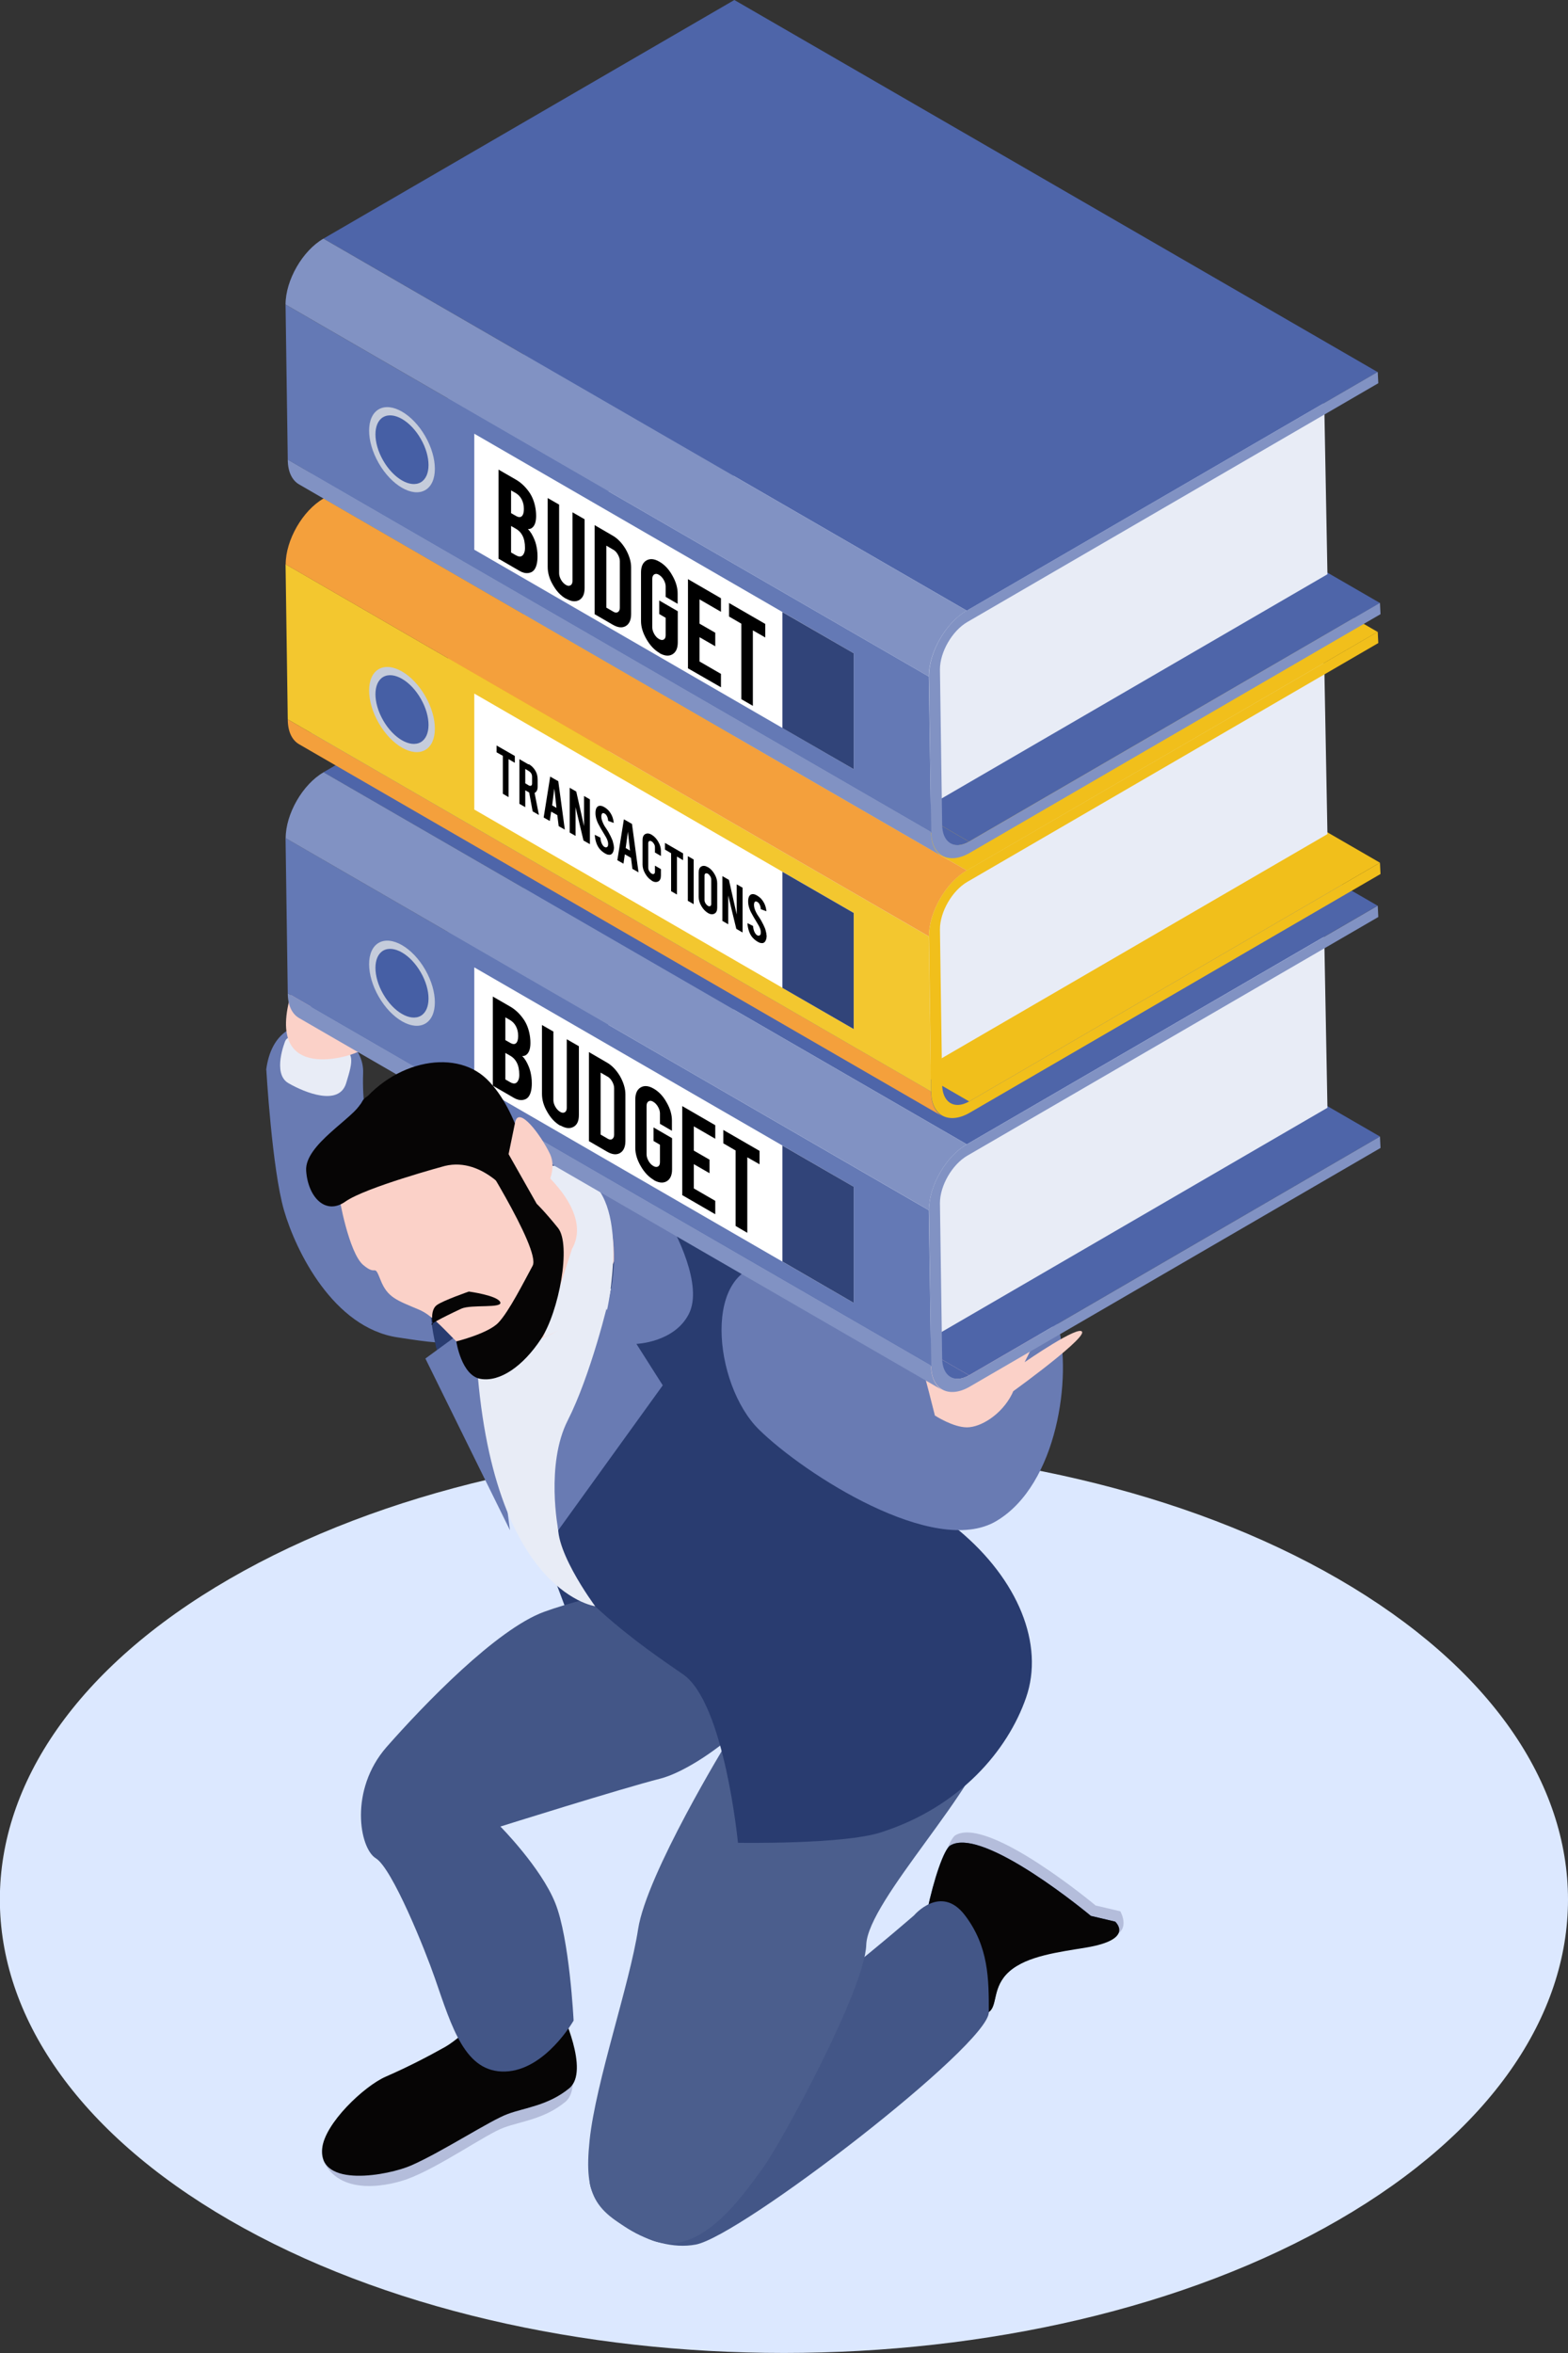 <svg width="144" height="216" viewBox="0 0 144 216" fill="none" xmlns="http://www.w3.org/2000/svg">
<rect x="0" y="0" width="144" height="216" fill="#333333" stroke="none"/>
<g clip-path="url(#clip0_445_225032)">
<path d="M144 174.378C144 185.024 136.964 195.682 122.906 203.804C94.789 220.061 49.198 220.061 21.081 203.804C7.023 195.67 -0.013 185.011 -0.013 174.365C-0.013 163.72 7.023 153.061 21.081 144.939C49.198 128.683 94.789 128.683 122.906 144.939C136.964 153.074 144 163.733 144 174.378Z" fill="#DCE8FF"/>
<path d="M48.584 138.688L52.652 149.526C52.652 149.526 52.908 149.782 53.253 151.844C53.573 153.779 50.439 158.455 50.439 158.455C50.439 158.455 54.903 157.571 57.897 158.147C60.89 158.724 59.739 154.317 59.739 154.317L56.118 150.23L48.584 138.675V138.688Z" fill="#293C70"/>
<path d="M100.66 174.929L102.886 175.454C102.886 175.454 104.076 177.517 101.684 177.837C99.291 178.157 94.776 178.593 93.151 180.041C91.54 181.475 88.93 182.885 88.086 183.474C87.241 184.063 87.011 181.796 85.514 180.694C84.031 179.579 86.551 169.19 87.74 168.473C90.746 166.666 100.647 174.942 100.647 174.942L100.66 174.929Z" fill="#B4BDDB"/>
<path d="M100.188 175.877L102.413 176.402C102.413 176.402 103.603 177.607 101.211 177.927C98.819 178.247 94.303 179.541 92.679 180.976C91.067 182.411 91.642 184.114 90.798 184.704C89.954 185.293 86.526 182.744 85.042 181.629C83.558 180.515 86.078 170.125 87.268 169.408C90.274 167.601 100.175 175.877 100.175 175.877H100.188Z" fill="#2D4175"/>
<path d="M100.187 175.877L102.413 176.402C102.413 176.402 104.281 178.029 99.727 178.785C97.348 179.182 94.303 179.541 92.691 180.976C91.08 182.411 91.655 184.114 90.811 184.704C89.967 185.293 86.538 182.744 85.055 181.629C83.571 180.515 86.091 170.125 87.28 169.408C90.287 167.601 100.187 175.877 100.187 175.877Z" fill="#060505"/>
<path d="M51.143 185.78C51.143 185.78 53.842 191.365 51.91 192.954C49.966 194.542 47.868 194.722 46.269 195.311C44.67 195.887 40.308 198.975 37.391 200.038C36.099 200.512 31.405 201.767 29.755 198.475C28.846 196.656 37.43 192.544 39.579 192.531C41.741 192.531 39.668 190.34 40.513 189.162C41.357 187.983 46.064 184.319 46.064 184.319L51.143 185.78Z" fill="#B4BDDB"/>
<path d="M51.513 184.524C51.513 184.524 54.212 190.11 52.281 191.698C50.336 193.287 48.238 193.466 46.639 194.055C45.04 194.632 40.602 197.54 37.762 198.783C35.689 199.692 29.242 200.909 29.588 197.232C29.805 194.927 33.451 191.493 35.421 190.635C37.877 189.559 39.629 188.598 40.896 187.894C42.572 186.946 46.447 183.051 46.447 183.051L51.526 184.511L51.513 184.524Z" fill="#060505"/>
<path d="M45.962 167.678C45.962 167.678 49.672 171.419 50.989 174.686C52.307 177.952 52.678 185.485 52.678 185.485C52.678 185.485 50.081 190.046 46.397 190.161C42.713 190.276 41.523 186.164 39.937 181.591C39.029 178.964 36.023 171.509 34.513 170.586C33.004 169.664 32.057 164.309 35.498 160.376C38.952 156.456 45.591 149.564 49.966 147.963C54.341 146.361 61.901 145.055 62.195 145.055C62.49 145.055 72.621 146.067 72.493 151.165C72.365 156.264 64.268 162.349 60.648 163.271C57.027 164.194 45.975 167.666 45.975 167.666L45.962 167.678Z" fill="#435687"/>
<path d="M83.954 175.813C83.954 175.813 86.41 172.931 88.611 175.813C90.811 178.695 90.811 181.706 90.811 184.716C90.811 187.727 68.041 205.265 63.897 206.046C59.752 206.828 54.712 203.241 54.187 200.525C53.676 197.809 57.027 194.645 64.792 190.212C72.557 185.767 83.942 175.826 83.942 175.826L83.954 175.813Z" fill="#435687"/>
<path d="M86.538 146.08C86.538 146.08 91.719 151.87 90.811 159.198C90.235 163.835 79.682 174.455 79.554 178.529C79.426 182.603 71.789 196.669 69.986 199.128C68.169 201.588 64.037 207.737 59.381 205.444C54.725 203.151 53.586 201.819 54.149 196.464C54.712 191.109 57.82 182.18 58.601 177.094C59.381 172.008 66.749 159.966 66.749 159.966L66.493 149.936L83.826 143.415C83.826 143.415 85.988 144.734 86.538 146.08Z" fill="#4B5E8D"/>
<path d="M24.458 98.206C24.458 98.206 24.983 107.315 26.083 111.107C27.183 114.899 30.637 121.867 36.483 122.764C42.329 123.661 43.748 123.866 46.524 118.831C49.3 113.797 50.029 110.53 46.524 109.813C43.019 109.082 34.858 106.584 34.858 106.584C34.858 106.584 33.169 103.651 33.349 98.488C33.502 94.184 25.341 91.225 24.445 98.219L24.458 98.206Z" fill="#697BB3"/>
<path d="M26.198 95.555C26.198 95.555 24.957 98.552 26.492 99.436C28.027 100.32 31.136 101.563 31.788 99.436C32.441 97.309 32.607 96.592 30.97 95.836C29.332 95.081 26.646 94.606 26.198 95.555Z" fill="#E8ECF6"/>
<path d="M27.055 90.238C27.451 89.124 29.332 88.739 30.982 87.561C32.632 86.382 34.513 82.065 35.139 82.616C35.766 83.167 35.139 84.947 35.139 84.947C35.139 84.947 37.007 83.871 37.25 83.73C37.493 83.589 37.659 84.947 37.659 84.947H38.913C39.386 84.947 38.99 85.703 38.593 86.395C38.197 87.087 35.293 92.903 35.293 92.903C35.293 92.903 33.336 96.272 32.76 96.605C32.184 96.938 23.678 99.744 27.055 90.225V90.238Z" fill="#FBD1C8"/>
<path d="M32.249 92.288H36.701C36.701 92.288 38.005 91.852 38.722 91.429C39.438 91.019 41.101 91.583 40.308 92.121C39.528 92.659 38.031 94.004 37.328 94.632C36.624 95.26 32.761 96.605 32.761 96.605L32.249 92.275V92.288Z" fill="#FBD1C8"/>
<path d="M88.048 140.469C93.484 144.991 95.94 150.948 94.226 155.854C92.55 160.671 88.176 165.885 80.871 168.216C77.379 169.331 67.772 169.164 67.772 169.164C67.772 169.164 66.531 156.328 62.732 153.702C59.202 151.255 51.808 146.438 46.205 137.176C38.747 124.852 38.837 119.254 40.218 114.335C40.589 113.041 40.819 112.247 40.819 112.247L50.912 103.792C50.912 103.792 51.002 106.379 54.379 109.659C57.756 112.951 70.97 113.81 74.36 119.459C78.85 126.953 74.45 129.157 88.048 140.481V140.469Z" fill="#293C70"/>
<path d="M45.514 119.318L46.844 121.368L48.38 127.376C48.38 127.376 45.309 122.687 44.836 120.535C44.363 118.383 44.043 119.446 44.043 119.446L45.527 119.318H45.514Z" fill="#E8ECF6"/>
<path d="M39.067 124.711L46.832 140.469L44.645 123.482C44.645 123.482 45.387 122.265 44.427 120.676C44.184 120.266 43.864 119.907 43.493 119.613C42.227 120.023 43.238 119.792 42.777 118.742L42.483 122.213L39.067 124.711Z" fill="#697BB3"/>
<path d="M54.661 147.45C54.661 147.45 50.286 141.57 51.45 139.277C52.614 136.984 56.119 118.293 56.119 118.293L46.435 120.907L46.346 123.264C46.346 123.264 43.48 116.987 43.634 122.047C44.363 146.08 54.661 147.45 54.661 147.45Z" fill="#E8ECF6"/>
<path d="M55.595 117.089C53.804 119.049 52.832 121.791 49.902 122.777C46.96 123.751 44.542 117.268 44.542 117.268L43.928 117.128C44.299 115.834 44.529 115.039 44.529 115.039L41.14 106.508C41.14 106.508 53.753 107.315 57.13 110.594C57.13 110.594 57.373 115.129 55.607 117.089H55.595Z" fill="#FBD1C8"/>
<path d="M51.27 140.469C51.27 140.469 50.081 134.435 52.14 130.387C54.2 126.338 55.889 119.587 56.119 118.293C57.219 112.042 54.456 108.442 54.456 108.442C54.456 108.442 59.944 109.659 61.248 111.798C62.067 113.131 64.6 118.011 63.257 120.625C61.926 123.238 58.447 123.366 58.447 123.366L60.865 127.171L51.27 140.469Z" fill="#697BB3"/>
<path d="M52.511 114.681C54.545 111.222 49.454 107.187 49.454 107.187C49.454 107.187 51.13 106.367 53.906 108.173C57.884 110.761 55.748 120.266 55.748 120.266C55.748 120.266 55.159 118.614 54.008 119.959C52.256 122.008 49.915 122.751 49.915 122.751L52.524 114.668L52.511 114.681Z" fill="#E8ECF6"/>
<path d="M69.717 131.245C73.887 135.332 85.809 142.992 91.489 139.636C97.169 136.279 98.435 126.223 97.169 121.688C96.849 120.535 95.736 119.318 93.408 118.742C91.08 118.165 90.683 118.332 90.287 119.011C88.943 121.342 85.067 126.249 85.067 126.249C85.067 126.249 81.972 116.026 70.804 116.039C64.395 116.039 65.47 127.094 69.717 131.245Z" fill="#697BB3"/>
<path d="M91.054 118.024C91.054 118.024 89.813 121.022 91.348 121.906C92.883 122.79 95.992 124.033 96.644 121.906C97.296 119.779 97.463 119.062 95.825 118.306C94.175 117.55 91.501 117.076 91.054 118.024Z" fill="#E8ECF6"/>
<path d="M85.86 129.951C85.86 129.951 84.837 125.839 84.53 124.968C84.223 124.109 84.85 120.791 84.85 120.791C84.85 120.791 87.204 119.831 87.357 118.985C87.51 118.14 89.161 117.589 88.764 119.472C88.368 121.355 87.69 121.201 88.035 121.56C88.38 121.919 87.357 122.072 89.481 123.174C91.604 124.276 93.868 126.108 92.934 127.978C91.988 129.849 90.082 131.027 88.802 131.027C87.523 131.027 85.873 129.951 85.873 129.951H85.86Z" fill="#FBD1C8"/>
<path d="M85.86 122.38C85.86 122.38 88.137 120.881 89.787 119.703C91.438 118.524 93.318 114.207 93.945 114.758C94.572 115.308 93.945 117.089 93.945 117.089C93.945 117.089 95.813 116.013 96.056 115.872C96.299 115.731 96.465 117.089 96.465 117.089H97.719C98.192 117.089 97.795 117.845 97.399 118.537C97.002 119.229 94.098 125.045 94.098 125.045C94.098 125.045 99.228 121.496 99.382 122.29C99.535 123.072 92.141 128.427 91.566 128.747C90.99 129.08 85.86 122.367 85.86 122.367V122.38Z" fill="#FBD1C8"/>
<path d="M126.731 104.33L67.657 70.177L29.921 92.083L88.995 126.249L126.731 104.33Z" fill="#4E65A9"/>
<path d="M121.908 101.691L121.614 86.011L41.05 95.888L84.172 123.61L121.908 101.691Z" fill="#E8ECF6"/>
<path d="M28.155 92.262L87.229 126.415C87.677 126.672 88.303 126.646 88.994 126.249L29.921 92.096C29.23 92.493 28.616 92.531 28.155 92.262Z" fill="#4E65A9"/>
<path d="M27.465 93.454L86.538 127.607C85.899 127.235 85.502 126.454 85.502 125.326L26.429 91.173C26.429 92.301 26.825 93.082 27.465 93.454Z" fill="#8192C3"/>
<path d="M126.513 83.141L67.44 48.975L29.703 70.894L88.79 105.047L126.513 83.141Z" fill="#4E65A9"/>
<path d="M85.297 111.094L26.224 76.928L26.428 91.173L85.515 125.326L85.297 111.094Z" fill="#6479B5"/>
<path d="M88.789 105.047L29.716 70.894C27.797 71.996 26.236 74.712 26.236 76.941L85.31 111.094C85.31 108.865 86.871 106.149 88.789 105.047Z" fill="#8192C3"/>
<path d="M126.782 105.367L126.731 104.33L88.995 126.249C87.6 127.043 86.526 126.287 86.526 124.686L86.321 110.44C86.321 108.839 87.447 106.892 88.841 106.085L126.578 84.179L126.527 83.141L88.79 105.047C86.871 106.149 85.311 108.865 85.311 111.094L85.515 125.339C85.515 127.568 87.127 128.401 89.046 127.299L126.782 105.38V105.367Z" fill="#8192C3"/>
<path d="M43.557 88.803V99.449L78.402 119.6V108.942L43.557 88.803Z" fill="white"/>
<path d="M71.853 105.162V115.808L78.402 119.6V108.942L71.853 105.162Z" fill="#314479"/>
<path d="M38.849 89.149C37.787 87.304 36.047 86.305 34.986 86.92C33.924 87.535 33.924 89.534 34.986 91.391C36.047 93.236 37.787 94.235 38.849 93.62C39.911 93.005 39.911 91.007 38.849 89.149Z" fill="#465FA5"/>
<path d="M39.054 89.021C40.23 91.071 40.23 93.287 39.054 93.966C37.877 94.645 35.958 93.543 34.781 91.493C33.604 89.444 33.604 87.228 34.781 86.549C35.958 85.87 37.877 86.971 39.054 89.021ZM38.644 89.264C37.698 87.612 36.15 86.715 35.19 87.266C34.244 87.817 34.244 89.61 35.19 91.25C36.137 92.903 37.685 93.799 38.644 93.249C39.591 92.698 39.591 90.904 38.644 89.264Z" fill="#C5CCDB"/>
<path d="M67.554 105.611L66.429 104.957V103.728L69.755 105.649V106.879L68.629 106.239V113.169L67.554 112.541V105.611Z" fill="black"/>
<path d="M62.655 109.71V101.537L65.687 103.292V104.535L63.717 103.395V105.624L65.162 106.456V107.699L63.717 106.866V109.095L65.687 110.235V111.465L62.655 109.71Z" fill="black"/>
<path d="M60.045 108.314C59.572 108.045 59.175 107.622 58.843 107.046C58.51 106.469 58.344 105.918 58.344 105.38V100.922C58.344 100.384 58.51 100.013 58.843 99.82C59.175 99.628 59.572 99.667 60.032 99.936C60.506 100.205 60.902 100.627 61.222 101.204C61.555 101.78 61.708 102.331 61.708 102.869V103.805L60.608 103.164V102.203C60.608 102.011 60.544 101.806 60.429 101.601C60.314 101.396 60.16 101.242 59.994 101.14C59.828 101.037 59.687 101.025 59.559 101.101C59.444 101.178 59.38 101.306 59.38 101.499V105.97C59.38 106.162 59.444 106.367 59.559 106.572C59.674 106.777 59.815 106.93 59.994 107.033C60.16 107.135 60.314 107.148 60.429 107.084C60.544 107.02 60.608 106.892 60.608 106.687V105.086L60.02 104.74V103.497L61.721 104.483V107.34C61.721 107.878 61.555 108.25 61.222 108.442C60.889 108.634 60.493 108.583 60.032 108.327L60.045 108.314Z" fill="black"/>
<path d="M57.435 104.74C57.435 105.278 57.269 105.649 56.949 105.841C56.617 106.034 56.233 105.995 55.76 105.726L54.084 104.753V96.579L55.76 97.553C56.22 97.822 56.617 98.245 56.949 98.808C57.269 99.385 57.435 99.936 57.435 100.461V104.727V104.74ZM55.158 104.15L55.798 104.522C55.964 104.624 56.105 104.637 56.22 104.56C56.335 104.484 56.399 104.355 56.399 104.163V99.885C56.399 99.692 56.335 99.487 56.22 99.282C56.105 99.077 55.964 98.924 55.798 98.834L55.158 98.463V104.163V104.15Z" fill="black"/>
<path d="M51.449 103.331C50.976 103.062 50.579 102.639 50.26 102.075C49.927 101.511 49.773 100.961 49.773 100.41V94.094L50.822 94.696V100.999C50.822 101.191 50.886 101.396 51.002 101.601C51.117 101.806 51.27 101.96 51.436 102.062C51.603 102.165 51.743 102.178 51.871 102.101C51.986 102.037 52.05 101.896 52.05 101.704V95.401L53.163 96.041V102.357C53.163 102.908 52.997 103.266 52.664 103.446C52.332 103.625 51.935 103.587 51.475 103.318L51.449 103.331Z" fill="black"/>
<path d="M45.258 99.654V91.481L46.857 92.403C47.279 92.647 47.663 92.992 47.995 93.441C48.29 93.825 48.494 94.286 48.609 94.811C48.673 95.093 48.712 95.401 48.712 95.734C48.712 96.285 48.584 96.643 48.328 96.835C48.226 96.912 48.098 96.951 47.957 96.938C48.2 97.181 48.392 97.502 48.558 97.912C48.673 98.181 48.75 98.501 48.801 98.86C48.827 99.039 48.84 99.244 48.84 99.449C48.84 99.961 48.75 100.358 48.584 100.615C48.456 100.82 48.264 100.935 48.021 100.973C47.752 101.012 47.484 100.948 47.215 100.794L45.245 99.654H45.258ZM46.409 95.478L46.857 95.734C47.19 95.926 47.407 95.862 47.522 95.555C47.56 95.439 47.586 95.285 47.586 95.081C47.586 94.747 47.509 94.44 47.369 94.184C47.241 93.953 47.062 93.774 46.857 93.646L46.409 93.389V95.478ZM46.409 99.09L46.857 99.346C47.215 99.551 47.471 99.487 47.612 99.129C47.663 99.013 47.688 98.86 47.688 98.668C47.688 98.206 47.612 97.835 47.458 97.54C47.317 97.271 47.126 97.066 46.857 96.912L46.409 96.656V99.09Z" fill="black"/>
<path d="M126.731 79.195L67.657 45.042L29.921 66.961L88.995 101.114L126.731 79.195Z" fill="#F1BF1B"/>
<path d="M121.908 76.569L121.614 60.876L41.05 70.753L84.172 98.488L121.908 76.569Z" fill="#E8ECF6"/>
<path d="M28.155 67.128L87.229 101.281C87.677 101.537 88.303 101.511 88.994 101.114L29.921 66.961C29.23 67.358 28.616 67.397 28.155 67.128Z" fill="#4E65A9"/>
<path d="M27.465 68.319L86.538 102.472C85.899 102.101 85.502 101.319 85.502 100.192L26.429 66.039C26.429 67.166 26.825 67.948 27.465 68.319Z" fill="#F4A03C"/>
<path d="M126.513 58.007L67.44 23.853L29.703 45.76L88.79 79.913L126.513 58.007Z" fill="#F1BF1B"/>
<path d="M85.297 85.959L26.224 51.793L26.428 66.039L85.515 100.205L85.297 85.959Z" fill="#F3C72F"/>
<path d="M88.789 79.913L29.716 45.76C27.797 46.861 26.236 49.577 26.236 51.806L85.31 85.959C85.31 83.73 86.871 81.014 88.789 79.913Z" fill="#F4A03C"/>
<path d="M126.782 80.233L126.731 79.195L88.995 101.114C87.6 101.909 86.526 101.153 86.526 99.551L86.321 85.306C86.321 83.705 87.447 81.757 88.841 80.95L126.578 59.031L126.527 57.994L88.79 79.9C86.871 81.002 85.311 83.717 85.311 85.947L85.515 100.192C85.515 102.421 87.127 103.254 89.046 102.152L126.782 80.233Z" fill="#F1BF1B"/>
<path d="M43.557 63.669V74.314L78.402 94.466V83.807L43.557 63.669Z" fill="white"/>
<path d="M71.853 80.028V90.686L78.402 94.466V83.807L71.853 80.028Z" fill="#314479"/>
<path d="M38.849 64.015C37.787 62.17 36.047 61.171 34.986 61.786C33.924 62.401 33.924 64.399 34.986 66.257C36.047 68.101 37.787 69.1 38.849 68.486C39.911 67.871 39.911 65.872 38.849 64.015Z" fill="#465FA5"/>
<path d="M39.054 63.899C40.23 65.949 40.23 68.165 39.054 68.844C37.877 69.523 35.958 68.422 34.781 66.372C33.604 64.322 33.604 62.106 34.781 61.427C35.958 60.748 37.877 61.85 39.054 63.899ZM38.644 64.143C37.698 62.49 36.15 61.593 35.19 62.144C34.244 62.695 34.244 64.489 35.19 66.129C36.137 67.781 37.685 68.678 38.644 68.127C39.591 67.576 39.591 65.783 38.644 64.143Z" fill="#C5CCDB"/>
<path d="M46.179 69.382L45.603 69.062V68.434L47.279 69.395V70.023L46.704 69.69V73.174L46.179 72.867V69.382Z" fill="black"/>
<path d="M48.545 70.138C48.84 70.305 49.057 70.535 49.198 70.804C49.326 71.035 49.377 71.304 49.377 71.611V72.213C49.377 72.508 49.275 72.7 49.096 72.79L49.492 74.814L48.916 74.481L48.597 72.752L48.238 72.547V74.097L47.701 73.789V69.69L48.545 70.177V70.138ZM48.865 71.317C48.865 71.073 48.763 70.907 48.558 70.779L48.238 70.587V71.906L48.558 72.098C48.648 72.15 48.712 72.15 48.776 72.124C48.84 72.085 48.865 72.021 48.865 71.919V71.317Z" fill="black"/>
<path d="M50.618 74.494L50.491 75.365L49.928 75.045L50.529 71.291L51.271 71.714L51.872 76.159L51.309 75.839L51.181 74.827L50.618 74.507V74.494ZM50.9 72.431L50.708 73.93L51.105 74.161L50.913 72.431H50.9Z" fill="black"/>
<path d="M52.921 72.662L53.637 75.839V73.072L54.174 73.379V77.492L53.586 77.158L52.857 74.097V76.736L52.319 76.428V72.316L52.921 72.662Z" fill="black"/>
<path d="M56.387 77.748C56.387 78.042 56.323 78.247 56.196 78.375C56.106 78.465 55.991 78.491 55.825 78.452C55.735 78.439 55.645 78.388 55.53 78.324C55.326 78.196 55.147 78.042 55.006 77.85C54.891 77.684 54.801 77.504 54.737 77.287C54.673 77.082 54.635 76.864 54.622 76.633L55.134 76.889C55.159 77.146 55.211 77.351 55.3 77.504C55.364 77.62 55.441 77.709 55.517 77.748C55.633 77.812 55.722 77.799 55.799 77.709C55.837 77.671 55.85 77.581 55.85 77.466C55.85 77.299 55.786 77.082 55.645 76.838C55.543 76.659 55.377 76.39 55.172 76.044C54.993 75.736 54.865 75.493 54.801 75.288C54.724 75.07 54.686 74.853 54.686 74.647C54.686 74.276 54.788 74.045 55.006 73.981C55.147 73.943 55.313 73.981 55.505 74.097C55.697 74.212 55.863 74.353 55.991 74.532C56.093 74.673 56.183 74.827 56.247 75.006C56.311 75.186 56.349 75.365 56.362 75.544L55.85 75.352C55.837 75.173 55.799 75.019 55.722 74.891C55.671 74.788 55.607 74.724 55.505 74.673C55.402 74.622 55.338 74.622 55.287 74.699C55.249 74.75 55.223 74.84 55.223 74.968C55.223 75.16 55.3 75.391 55.428 75.66C55.479 75.762 55.556 75.903 55.671 76.057C55.799 76.249 55.876 76.377 55.914 76.454C56.042 76.684 56.144 76.889 56.221 77.082C56.26 77.171 56.285 77.248 56.298 77.325C56.349 77.504 56.375 77.645 56.375 77.76L56.387 77.748Z" fill="black"/>
<path d="M57.385 78.414L57.257 79.285L56.694 78.965L57.296 75.211L58.038 75.634L58.639 80.079L58.076 79.759L57.948 78.747L57.385 78.427V78.414ZM57.666 76.351L57.462 77.85L57.858 78.081L57.666 76.351Z" fill="black"/>
<path d="M59.854 80.835C59.624 80.694 59.419 80.489 59.253 80.195C59.087 79.913 59.01 79.631 59.01 79.362V77.12C59.01 76.851 59.087 76.659 59.253 76.569C59.419 76.48 59.624 76.492 59.854 76.633C60.084 76.774 60.289 76.979 60.455 77.274C60.622 77.555 60.698 77.837 60.698 78.106V78.58L60.148 78.26V77.773C60.148 77.671 60.123 77.568 60.059 77.466C59.995 77.363 59.931 77.287 59.841 77.235C59.752 77.184 59.688 77.184 59.624 77.21C59.56 77.248 59.534 77.312 59.534 77.415V79.656C59.534 79.759 59.56 79.862 59.624 79.964C59.688 80.066 59.752 80.143 59.841 80.195C59.931 80.246 59.995 80.246 60.059 80.22C60.123 80.182 60.148 80.118 60.148 80.028V79.464L60.698 79.785V80.361C60.698 80.63 60.622 80.822 60.455 80.912C60.289 81.002 60.084 80.989 59.854 80.848V80.835Z" fill="black"/>
<path d="M61.632 78.324L61.069 77.991V77.376L62.732 78.337V78.965L62.169 78.632V82.116L61.632 81.809V78.324Z" fill="black"/>
<path d="M63.704 83L63.167 82.693V78.593L63.704 78.901V83Z" fill="black"/>
<path d="M65.022 79.605C65.252 79.746 65.457 79.951 65.623 80.246C65.79 80.528 65.866 80.809 65.866 81.079V83.32C65.866 83.589 65.79 83.781 65.611 83.871C65.444 83.961 65.24 83.948 65.009 83.807C64.779 83.666 64.574 83.461 64.408 83.167C64.242 82.885 64.165 82.603 64.165 82.334V80.092C64.165 79.823 64.242 79.631 64.408 79.541C64.574 79.451 64.766 79.464 65.009 79.605H65.022ZM65.316 80.745C65.316 80.643 65.291 80.54 65.227 80.438C65.163 80.335 65.099 80.259 65.009 80.207C64.92 80.156 64.856 80.156 64.792 80.182C64.728 80.22 64.702 80.284 64.702 80.374V82.616C64.702 82.718 64.728 82.821 64.792 82.923C64.856 83.026 64.933 83.103 65.009 83.154C65.099 83.205 65.163 83.205 65.227 83.179C65.291 83.141 65.316 83.077 65.316 82.974V80.733V80.745Z" fill="black"/>
<path d="M66.941 80.771L67.657 83.948V81.181L68.195 81.488V85.601L67.619 85.267L66.877 82.206V84.845L66.34 84.537V80.425L66.941 80.771Z" fill="black"/>
<path d="M70.408 85.857C70.408 86.151 70.344 86.356 70.216 86.485C70.126 86.574 70.011 86.6 69.845 86.561C69.755 86.549 69.666 86.497 69.551 86.433C69.346 86.305 69.167 86.151 69.026 85.959C68.911 85.793 68.822 85.613 68.758 85.396C68.694 85.191 68.655 84.973 68.643 84.742L69.154 84.999C69.18 85.255 69.231 85.46 69.321 85.613C69.385 85.729 69.461 85.818 69.538 85.857C69.653 85.921 69.743 85.908 69.819 85.818C69.858 85.78 69.871 85.69 69.871 85.575C69.871 85.409 69.807 85.191 69.666 84.947C69.564 84.768 69.397 84.499 69.193 84.153C69.013 83.846 68.886 83.602 68.822 83.397C68.745 83.179 68.707 82.962 68.707 82.757C68.707 82.385 68.809 82.155 69.026 82.091C69.167 82.052 69.333 82.091 69.525 82.206C69.717 82.321 69.883 82.462 70.011 82.641C70.114 82.782 70.203 82.936 70.267 83.115C70.331 83.295 70.37 83.474 70.382 83.653L69.871 83.461C69.858 83.282 69.819 83.128 69.743 83C69.692 82.898 69.628 82.834 69.525 82.782C69.423 82.731 69.359 82.731 69.308 82.808C69.269 82.859 69.244 82.949 69.244 83.077C69.244 83.269 69.308 83.5 69.448 83.769C69.5 83.871 69.576 84.012 69.692 84.166C69.819 84.358 69.896 84.486 69.935 84.563C70.062 84.794 70.165 84.999 70.242 85.191C70.28 85.28 70.305 85.357 70.318 85.434C70.37 85.613 70.395 85.754 70.395 85.87L70.408 85.857Z" fill="black"/>
<path d="M126.731 55.355L67.657 21.189L29.921 43.108L88.995 77.261L126.731 55.355Z" fill="#4E65A9"/>
<path d="M121.908 52.716L121.614 37.035L41.05 46.913L84.172 74.635L121.908 52.716Z" fill="#E8ECF6"/>
<path d="M28.155 43.274L87.229 77.427C87.677 77.684 88.303 77.658 88.994 77.261L29.921 43.108C29.23 43.505 28.616 43.543 28.155 43.274Z" fill="#4E65A9"/>
<path d="M27.465 44.466L86.538 78.619C85.899 78.247 85.502 77.466 85.502 76.339L26.429 42.185C26.429 43.313 26.825 44.094 27.465 44.466Z" fill="#8192C3"/>
<path d="M126.513 34.153L67.44 0L29.703 21.906L88.79 56.059L126.513 34.153Z" fill="#4E65A9"/>
<path d="M85.297 62.106L26.224 27.953L26.428 42.198L85.515 76.351L85.297 62.106Z" fill="#6479B5"/>
<path d="M88.79 56.059L29.703 21.906C27.784 23.008 26.224 25.724 26.224 27.953L85.297 62.106C85.297 59.877 86.858 57.161 88.777 56.059H88.79Z" fill="#8192C3"/>
<path d="M126.782 56.38L126.731 55.342L88.995 77.261C87.6 78.055 86.526 77.299 86.526 75.698L86.321 61.453C86.321 59.851 87.447 57.904 88.841 57.097L126.578 35.178L126.527 34.14L88.79 56.047C86.871 57.148 85.311 59.864 85.311 62.093L85.515 76.338C85.515 78.568 87.127 79.4 89.046 78.299L126.782 56.38Z" fill="#8192C3"/>
<path d="M43.557 39.815V50.461L78.402 70.612V59.967L43.557 39.815Z" fill="white"/>
<path d="M71.853 56.187V66.833L78.402 70.612V59.967L71.853 56.187Z" fill="#314479"/>
<path d="M38.849 40.161C37.787 38.317 36.047 37.317 34.986 37.932C33.924 38.547 33.924 40.546 34.986 42.403C36.047 44.248 37.787 45.247 38.849 44.632C39.911 44.017 39.911 42.019 38.849 40.161Z" fill="#465FA5"/>
<path d="M39.054 40.046C40.23 42.096 40.23 44.312 39.054 44.991C37.877 45.67 35.958 44.568 34.781 42.519C33.604 40.469 33.604 38.253 34.781 37.574C35.958 36.895 37.877 37.996 39.054 40.046ZM38.644 40.289C37.698 38.637 36.15 37.74 35.19 38.291C34.244 38.842 34.244 40.635 35.19 42.275C36.137 43.928 37.685 44.824 38.644 44.273C39.591 43.723 39.591 41.929 38.644 40.289Z" fill="#C5CCDB"/>
<path d="M68.079 57.251L66.953 56.597V55.355L70.279 57.276V58.519L69.141 57.866V64.796L68.079 64.181V57.251Z" fill="black"/>
<path d="M63.18 61.35V53.164L66.211 54.919V56.162L64.241 55.022V57.251L65.687 58.083V59.326L64.241 58.493V60.722L66.211 61.862V63.092L63.18 61.35Z" fill="black"/>
<path d="M60.569 59.941C60.096 59.672 59.7 59.249 59.367 58.673C59.035 58.096 58.868 57.545 58.868 57.007V52.549C58.868 52.011 59.035 51.64 59.367 51.447C59.7 51.255 60.096 51.294 60.557 51.563C61.03 51.832 61.427 52.255 61.746 52.831C62.079 53.407 62.233 53.958 62.233 54.496V55.432L61.132 54.791V53.83C61.132 53.638 61.068 53.433 60.953 53.228C60.838 53.023 60.685 52.87 60.518 52.767C60.352 52.664 60.211 52.652 60.083 52.729C59.968 52.805 59.904 52.934 59.904 53.126V57.597C59.904 57.789 59.968 57.994 60.083 58.199C60.199 58.404 60.339 58.557 60.518 58.66C60.697 58.762 60.838 58.775 60.953 58.711C61.068 58.647 61.132 58.519 61.132 58.314V56.713L60.544 56.367V55.124L62.245 56.111V58.967C62.245 59.505 62.079 59.877 61.746 60.069C61.414 60.261 61.017 60.21 60.557 59.954L60.569 59.941Z" fill="black"/>
<path d="M57.96 56.367C57.96 56.905 57.794 57.276 57.474 57.468C57.141 57.661 56.758 57.622 56.284 57.353L54.608 56.38V48.206L56.284 49.18C56.745 49.449 57.141 49.872 57.474 50.435C57.794 51.012 57.96 51.563 57.96 52.088V56.354V56.367ZM55.683 55.778L56.322 56.149C56.489 56.252 56.63 56.264 56.745 56.187C56.86 56.111 56.924 55.983 56.924 55.79V51.512C56.924 51.319 56.86 51.114 56.745 50.91C56.63 50.705 56.489 50.551 56.322 50.461L55.683 50.09V55.79V55.778Z" fill="black"/>
<path d="M51.974 54.958C51.5 54.689 51.104 54.266 50.784 53.702C50.451 53.139 50.298 52.588 50.298 52.037V45.721L51.347 46.323V52.626C51.347 52.818 51.411 53.023 51.526 53.228C51.641 53.433 51.794 53.587 51.961 53.689C52.127 53.792 52.268 53.805 52.396 53.728C52.511 53.664 52.575 53.523 52.575 53.331V47.028L53.688 47.668V53.984C53.688 54.535 53.521 54.894 53.189 55.086C52.856 55.265 52.46 55.227 51.999 54.958H51.974Z" fill="black"/>
<path d="M45.782 51.281V43.108L47.381 44.03C47.803 44.274 48.187 44.619 48.52 45.068C48.814 45.452 49.019 45.913 49.134 46.438C49.198 46.72 49.236 47.028 49.236 47.361C49.236 47.912 49.108 48.27 48.852 48.463C48.75 48.539 48.622 48.578 48.481 48.565C48.724 48.809 48.916 49.129 49.083 49.539C49.198 49.808 49.275 50.128 49.326 50.487C49.351 50.666 49.364 50.871 49.364 51.076C49.364 51.588 49.275 51.986 49.108 52.242C48.98 52.447 48.788 52.562 48.545 52.6C48.277 52.639 48.008 52.575 47.739 52.421L45.77 51.281H45.782ZM46.934 47.105L47.381 47.361C47.714 47.553 47.931 47.489 48.047 47.182C48.085 47.066 48.111 46.913 48.111 46.708C48.111 46.374 48.034 46.067 47.893 45.811C47.765 45.58 47.586 45.401 47.381 45.273L46.934 45.017V47.105ZM46.934 50.717L47.381 50.974C47.739 51.178 47.995 51.114 48.136 50.756C48.187 50.64 48.213 50.487 48.213 50.294C48.213 49.833 48.136 49.462 47.983 49.167C47.842 48.898 47.65 48.693 47.381 48.539L46.934 48.283V50.717Z" fill="black"/>
<path d="M37.122 104.496L31.327 108.429L30.637 109.3C30.637 109.3 29.306 107.135 32.453 102.28C35.6 97.425 41.676 96.131 44.708 99.065C47.74 101.998 48.776 108.058 48.648 108.314C48.52 108.57 37.122 104.496 37.122 104.496Z" fill="#060505"/>
<path d="M31.136 109.633C31.11 109.877 32.044 115.001 33.349 116.116C34.654 117.23 34.308 115.872 34.948 117.499C35.587 119.126 36.444 119.357 38.517 120.241C40.589 121.124 42.636 124.711 44.017 124.302C45.412 123.892 45.604 124.827 47.215 122.559C48.827 120.279 51.36 114.706 50.733 112.951C50.106 111.183 49.595 110.62 49.71 110.069C49.825 109.518 51.322 107.596 50.49 105.893C49.659 104.176 47.625 101.447 47.305 103.036C46.985 104.624 46.653 106.213 46.653 106.213C46.653 106.213 32.338 98.411 31.123 109.646L31.136 109.633Z" fill="#FBD1C8"/>
<path d="M40.844 107.033C40.844 107.033 33.579 108.993 31.724 110.299C29.882 111.606 28.27 109.864 28.116 107.456C27.976 105.06 32.542 102.626 33.246 101.14C33.95 99.654 38.708 100.064 41.74 101.627C44.772 103.177 47.164 110.069 47.164 110.069C47.164 110.069 44.465 106.149 40.844 107.033Z" fill="#060505"/>
<path d="M39.758 121.573C39.681 121.304 39.54 120.215 40.116 119.805C40.691 119.382 43.058 118.562 43.058 118.562C43.058 118.562 45.642 118.908 45.936 119.523C46.23 120.138 43.263 119.715 42.355 120.138C40.512 120.996 39.131 121.752 39.758 121.573Z" fill="#060505"/>
<path d="M43.326 104.727C43.326 104.727 49.722 114.706 48.916 116.192C48.11 117.678 46.729 120.42 45.769 121.419C44.823 122.418 41.906 123.136 41.906 123.136C41.906 123.136 42.367 126.287 44.145 126.582C45.923 126.876 48.034 125.416 49.684 122.918C51.334 120.42 52.485 114.258 51.244 112.721C50.004 111.183 49.287 110.504 49.287 110.504L46.371 105.355L43.326 104.727Z" fill="#060505"/>
</g>
<defs>
<clipPath id="clip0_445_225032">
<rect width="144" height="216" fill="white"/>
</clipPath>
</defs>
</svg>
